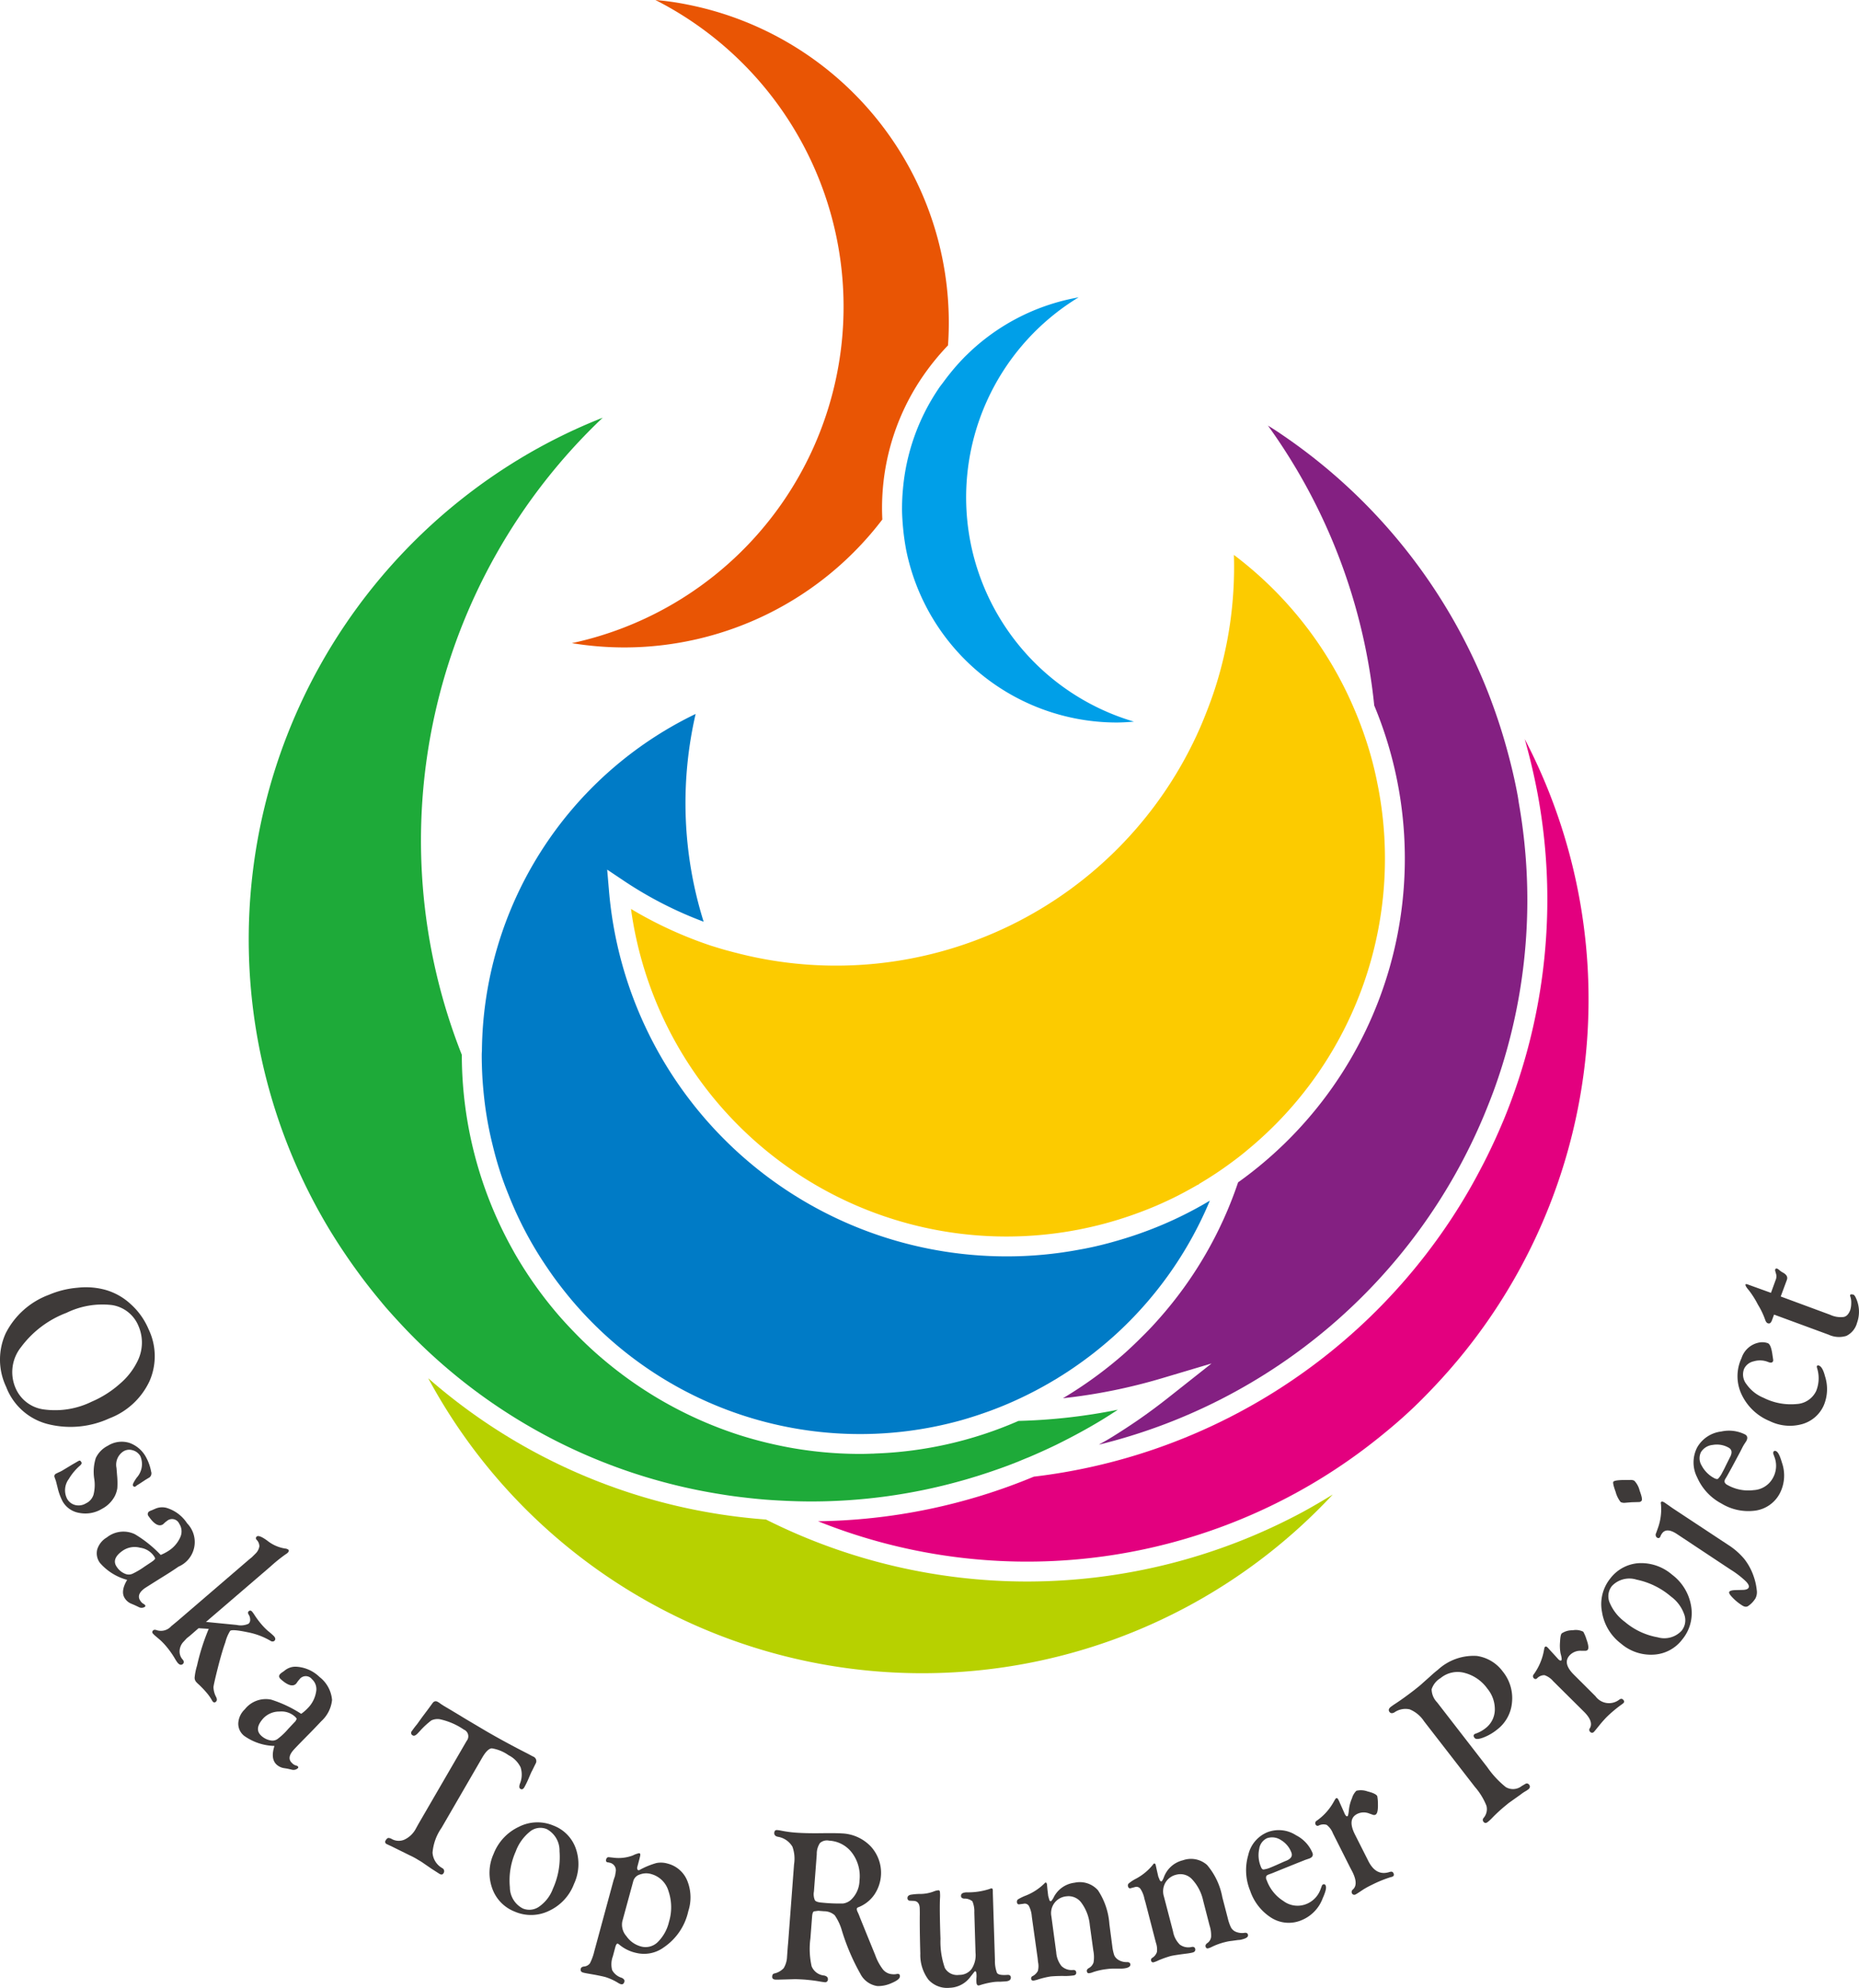<?xml version="1.0" encoding="utf-8"?><svg xmlns="http://www.w3.org/2000/svg" width="136.063" height="145.464" viewBox="0 0 136.063 145.464"><path d="M10.88,97.281a4.546,4.546,0,0,1,.062,3.792,5.325,5.325,0,0,1-2.942,2.722,6.796,6.796,0,0,1-4.5.417A4.428,4.428,0,0,1,.452,101.492a4.647,4.647,0,0,1-.038-3.917,5.8,5.8,0,0,1,3.154-2.819,6.761,6.761,0,0,1,2.102-.521,5.422,5.422,0,0,1,2.005.144,4.53,4.53,0,0,1,1.896,1.06A5.164,5.164,0,0,1,10.88,97.281Zm-.737-.229a2.504,2.504,0,0,0-1.947-1.549,5.98,5.98,0,0,0-3.328.567,7.396,7.396,0,0,0-3.325,2.506,2.926,2.926,0,0,0-.418,2.966A2.618,2.618,0,0,0,3.206,103.14a6.074,6.074,0,0,0,3.502-.566,7.571,7.571,0,0,0,2.068-1.313,5.107,5.107,0,0,0,1.318-1.713A3.043,3.043,0,0,0,10.143,97.051Z" style="fill:#3e3a39"/><path d="M10.717,106.69a3.496,3.496,0,0,1,.345,1.002.386.386,0,0,1-.113.418l-.294.176-.416.274-.232.145a.33.33,0,0,1-.075.062.13.13,0,0,1-.202-.056c-.042-.065.054-.258.276-.579a1.473,1.473,0,0,0,.263-1.58.929.929,0,0,0-.556-.424.822.822,0,0,0-.676.078,1.163,1.163,0,0,0-.51,1.218l.042.53a5.893,5.893,0,0,1,.018.947,1.917,1.917,0,0,1-.192.595,2.23,2.23,0,0,1-.938.922,2.335,2.335,0,0,1-1.644.296,1.721,1.721,0,0,1-1.229-.844,4.178,4.178,0,0,1-.367-1.004l-.123-.485-.107-.3a.203.203,0,0,1,.121-.244c.036-.021.092-.046.175-.088a2.251,2.251,0,0,0,.274-.134l.738-.445.34-.196c.102-.062.173-.096.215-.087.031.005.067.047.111.121.038.068,0,.144-.104.24a3.99,3.99,0,0,0-.821.982,1.377,1.377,0,0,0-.126,1.447.94.94,0,0,0,.605.461,1.035,1.035,0,0,0,.786-.131,1.038,1.038,0,0,0,.542-.621,2.898,2.898,0,0,0,.05-1.196,3.343,3.343,0,0,1,.118-1.494,1.93,1.93,0,0,1,.881-.898,1.906,1.906,0,0,1,1.572-.213A2.237,2.237,0,0,1,10.717,106.69Z" style="fill:#3e3a39"/><path d="M11.761,113.787a3.277,3.277,0,0,0,.548-.283,2.256,2.256,0,0,0,.881-1.003,1.016,1.016,0,0,0-.073-1,.573.573,0,0,0-.899-.199,1.363,1.363,0,0,0-.175.141l-.112.104c-.296.192-.649,0-1.054-.592a.231.231,0,0,1,.084-.373.654.654,0,0,1,.164-.067,2.066,2.066,0,0,1,.191-.085,1.247,1.247,0,0,1,.875-.086,2.744,2.744,0,0,1,1.506,1.132,1.958,1.958,0,0,1-.63,3.167c-.337.236-.759.508-1.274.824q-.881.552-1.175.741c-.443.312-.56.622-.346.934a.645.645,0,0,0,.219.219.535.535,0,0,1,.126.094c.043.057.026.104-.035.144a.447.447,0,0,1-.456-.011l-.284-.133-.263-.111a1.002,1.002,0,0,1-.434-.37c-.233-.331-.179-.791.162-1.362a4.002,4.002,0,0,1-1.989-1.239,1.17,1.17,0,0,1-.203-.984,1.554,1.554,0,0,1,.706-.884A1.946,1.946,0,0,1,9.87,112.27,8.841,8.841,0,0,1,11.761,113.787Zm-.458.141a1.455,1.455,0,0,0-1.05-.668,1.544,1.544,0,0,0-1.261.209c-.569.389-.727.795-.445,1.194a1.311,1.311,0,0,0,.653.52.66.66,0,0,0,.504-.022,5.691,5.691,0,0,0,.88-.522l.512-.34.132-.096.125-.126A.307.307,0,0,0,11.303,113.928Z" style="fill:#3e3a39"/><path d="M15.076,118.69l2.244.22a1.361,1.361,0,0,0,.872-.088.373.373,0,0,0,.119-.305.679.679,0,0,0-.111-.365c-.066-.103-.066-.185.011-.249.079-.072.17-.054.252.047a2.516,2.516,0,0,1,.157.22,6.284,6.284,0,0,0,.513.691,4.445,4.445,0,0,0,.475.485,5.229,5.229,0,0,1,.447.391c.117.14.123.249.022.344a.237.237,0,0,1-.273-.006,5.22,5.22,0,0,0-1.656-.625c-.755-.159-1.191-.198-1.303-.106a2.934,2.934,0,0,0-.351.832c-.18.5-.332,1.04-.483,1.608-.242.948-.372,1.512-.387,1.681a1.646,1.646,0,0,0,.197.724c.073.153.067.261-.013.334a.148.148,0,0,1-.236-.007.798.798,0,0,1-.057-.085,3.336,3.336,0,0,0-.396-.565,7.56,7.56,0,0,0-.569-.597,1.873,1.873,0,0,1-.178-.172.463.463,0,0,1-.126-.346,4.367,4.367,0,0,1,.174-.86,15.837,15.837,0,0,1,.857-2.694l-.744-.047-.638.556-.221.175-.273.293a1.048,1.048,0,0,0-.256.647.879.879,0,0,0,.216.614c.116.126.121.248.016.34-.112.09-.24.066-.381-.102a2.692,2.692,0,0,1-.203-.313,6.631,6.631,0,0,0-.661-.924,4.943,4.943,0,0,0-.404-.418l-.446-.379c-.035-.046-.07-.072-.088-.096a.152.152,0,0,1,.026-.24c.05-.05.141-.05.28,0a1.009,1.009,0,0,0,1.036-.304l.095-.077.365-.302,5.24-4.504.199-.161.277-.275a.965.965,0,0,0,.272-.521.692.692,0,0,0-.203-.481.158.158,0,0,1,.012-.24c.111-.086.365.011.759.296a2.778,2.778,0,0,0,1.318.586.457.457,0,0,1,.239.086c.057.065.033.145-.077.247-.033.028-.098.069-.188.132a11.73,11.73,0,0,0-1.053.856Z" style="fill:#3e3a39"/><path d="M22.044,125.415a2.947,2.947,0,0,0,.472-.405,2.191,2.191,0,0,0,.616-1.184.984.984,0,0,0-.3-.947.572.572,0,0,0-.917.018,1.524,1.524,0,0,0-.141.174l-.087.124c-.236.263-.625.151-1.147-.324-.145-.137-.145-.26-.018-.386a.839.839,0,0,1,.143-.113,1.966,1.966,0,0,0,.161-.115,1.243,1.243,0,0,1,.836-.291,2.663,2.663,0,0,1,1.729.757,2.368,2.368,0,0,1,.912,1.679,2.43,2.43,0,0,1-.785,1.55c-.277.294-.622.661-1.05,1.089-.485.493-.811.825-.966,1-.363.398-.404.73-.123.98a.599.599,0,0,0,.256.167.341.341,0,0,1,.159.069.09.09,0,0,1,0,.144.477.477,0,0,1-.454.096l-.306-.069-.282-.045a1.066,1.066,0,0,1-.508-.253c-.303-.282-.359-.731-.156-1.365a3.979,3.979,0,0,1-2.229-.748A1.13,1.13,0,0,1,17.44,126.1a1.507,1.507,0,0,1,.477-1.014,1.952,1.952,0,0,1,1.929-.71A8.99,8.99,0,0,1,22.044,125.415Zm-.413.245a1.467,1.467,0,0,0-1.172-.411,1.6,1.6,0,0,0-1.185.494c-.468.52-.517.937-.154,1.274a1.34,1.34,0,0,0,.759.355.646.646,0,0,0,.479-.149,4.831,4.831,0,0,0,.742-.711l.421-.446.111-.118.085-.162A.44.44,0,0,0,21.631,125.659Z" style="fill:#3e3a39"/><path d="M35.302,128.608l-2.988,5.156a3.694,3.694,0,0,0-.656,1.812,1.403,1.403,0,0,0,.728,1.138.251.251,0,0,1,.073.368c-.06.102-.155.122-.277.051-.032-.014-.079-.051-.151-.094l-.438-.281-.719-.494c-.065-.041-.139-.089-.239-.143a5.116,5.116,0,0,0-.632-.344l-1.388-.686c-.153-.066-.25-.116-.306-.141a.177.177,0,0,1-.073-.283.361.361,0,0,1,.171-.169.52.52,0,0,1,.275.082,1.042,1.042,0,0,0,.945.029,1.839,1.839,0,0,0,.821-.81l.178-.323L34.153,127.4a.533.533,0,0,0-.205-.832,4.965,4.965,0,0,0-1.752-.756,1.08,1.08,0,0,0-.626.085,5.981,5.981,0,0,0-.835.775l-.153.162c-.152.162-.274.219-.367.162a.2.2,0,0,1-.069-.324c.085-.12.207-.29.379-.496l.397-.552.428-.57.287-.392c.113-.172.253-.212.405-.119a1.078,1.078,0,0,1,.197.13c.151.106.37.239.661.406l1.219.735,1.45.86c.95.552,1.963,1.103,3.055,1.656.214.114.348.192.413.217a.358.358,0,0,1,.162.52l-.253.513c-.047.075-.133.276-.264.584a6.601,6.601,0,0,1-.299.614c-.083.149-.18.196-.291.129-.091-.049-.108-.173-.039-.375a1.754,1.754,0,0,0,.05-1.204,1.95,1.95,0,0,0-.878-.883,2.942,2.942,0,0,0-1.228-.505C35.779,127.957,35.554,128.18,35.302,128.608Z" style="fill:#3e3a39"/><path d="M40.517,133.597a2.769,2.769,0,0,1,1.636,1.701,3.439,3.439,0,0,1-.139,2.561,3.55,3.55,0,0,1-1.823,1.97,3.004,3.004,0,0,1-2.528.055,2.832,2.832,0,0,1-1.639-1.704,3.352,3.352,0,0,1,.104-2.516,3.638,3.638,0,0,1,1.856-1.984A2.997,2.997,0,0,1,40.517,133.597Zm-.503.253a1.203,1.203,0,0,0-1.236.191,3.358,3.358,0,0,0-1.034,1.454,5.188,5.188,0,0,0-.425,2.612,1.748,1.748,0,0,0,.945,1.551,1.24,1.24,0,0,0,1.22-.151,2.76,2.76,0,0,0,.985-1.294,5.605,5.605,0,0,0,.483-2.75A1.776,1.776,0,0,0,40.014,133.849Z" style="fill:#3e3a39"/><path d="M43.498,142.791l1.412-5.208.106-.312.057-.346a.564.564,0,0,0-.413-.606c-.05-.011-.099-.021-.145-.033l-.059-.007c-.091-.025-.12-.098-.091-.21s.091-.164.19-.164l.329.036a2.954,2.954,0,0,0,1.439-.164,1.698,1.698,0,0,1,.471-.166c.061.02.085.078.061.2L46.8,136.04l-.163.612c-.008.114.017.191.085.207a.195.195,0,0,0,.134-.042,5.841,5.841,0,0,1,1.181-.481,1.729,1.729,0,0,1,.829.039,2.113,2.113,0,0,1,1.437,1.255,3.249,3.249,0,0,1,.075,2.224,4.31,4.31,0,0,1-1.798,2.654,2.438,2.438,0,0,1-1.99.408,2.887,2.887,0,0,1-1.267-.614.426.426,0,0,0-.107-.069c-.067-.02-.13.067-.18.253l-.18.674a1.659,1.659,0,0,0-.051,1.01,1.175,1.175,0,0,0,.696.561c.159.077.233.167.197.29-.041.16-.137.216-.278.173a1.105,1.105,0,0,1-.226-.119,4.126,4.126,0,0,0-.873-.394c-.161-.045-.407-.096-.74-.162l-.588-.103c-.145-.026-.239-.047-.288-.059-.173-.041-.232-.136-.198-.289.025-.092.101-.145.232-.161a.603.603,0,0,0,.437-.232A3.857,3.857,0,0,0,43.498,142.791Zm2.856-5.147-.807,2.961a1.261,1.261,0,0,0,.298,1.077,1.893,1.893,0,0,0,1.059.755,1.268,1.268,0,0,0,1.228-.309,3.07,3.07,0,0,0,.835-1.5,3.662,3.662,0,0,0-.036-2.231,1.817,1.817,0,0,0-1.235-1.247,1.303,1.303,0,0,0-.858.02A.704.704,0,0,0,46.354,137.643Z" style="fill:#3e3a39"/><path d="M59.316,141.84a5.817,5.817,0,0,0,.088,2.05,1.099,1.099,0,0,0,.919.676c.187.04.283.138.273.282a.203.203,0,0,1-.256.204c-.051-.003-.141-.018-.284-.039-.395-.075-.776-.115-1.147-.149-.312-.018-.583-.037-.831-.029l-.589.017-.468.012h-.266c-.17-.012-.251-.09-.237-.237.009-.112.057-.192.151-.21a1.331,1.331,0,0,0,.69-.39,1.727,1.727,0,0,0,.246-.843l.056-.755.028-.302.429-5.701A2.585,2.585,0,0,0,58,135.141a1.518,1.518,0,0,0-1.059-.727c-.189-.036-.28-.136-.272-.289.013-.151.086-.214.208-.204a2.231,2.231,0,0,1,.259.035,8.715,8.715,0,0,0,1.164.158c.467.031,1.034.046,1.71.038.787-.009,1.33-.007,1.627.015a3.078,3.078,0,0,1,2.125.984,2.849,2.849,0,0,1,.225,3.507,2.55,2.55,0,0,1-1.136.901c-.096.028-.141.077-.141.141a.546.546,0,0,0,.054.202,3.36,3.36,0,0,1,.163.387l.522,1.287.609,1.492a3.841,3.841,0,0,0,.578,1.069.953.953,0,0,0,.659.332,1.087,1.087,0,0,0,.302-.006.349.349,0,0,1,.153-.012c.082.009.122.067.115.187-.015.16-.218.314-.609.481a2.386,2.386,0,0,1-1.034.219,1.666,1.666,0,0,1-1.25-.898,15.789,15.789,0,0,1-1.345-3.137,3.855,3.855,0,0,0-.532-1.147,1.168,1.168,0,0,0-.779-.294l-.425-.033-.319.043c-.073.035-.115.153-.133.369Zm.465-6.153-.208,2.725a1.106,1.106,0,0,0,.07.645c.065.098.246.156.538.176a12.287,12.287,0,0,0,1.529.062,1.101,1.101,0,0,0,.583-.277,1.99,1.99,0,0,0,.615-1.4,2.844,2.844,0,0,0-.537-2.017,2.238,2.238,0,0,0-1.687-.905.768.768,0,0,0-.668.173A1.389,1.389,0,0,0,59.781,135.688Z" style="fill:#3e3a39"/><path d="M72.667,138.545l.154,4.893a2.415,2.415,0,0,0,.149.933c.078.123.277.164.607.157l.155-.009a.547.547,0,0,1,.132.009.188.188,0,0,1,.121.178c.006.191-.146.287-.468.294l-.336.02a2.876,2.876,0,0,0-.445.02,5.928,5.928,0,0,0-.986.223.405.405,0,0,1-.123.029c-.106.009-.16-.09-.162-.283a2.289,2.289,0,0,1,.002-.278,1.44,1.44,0,0,0,.004-.227c-.004-.163-.036-.245-.095-.254-.027.009-.057.039-.103.099l-.244.308a1.955,1.955,0,0,1-1.512.806,1.844,1.844,0,0,1-1.568-.6,3.012,3.012,0,0,1-.59-1.905c-.031-1.117-.048-2.087-.037-2.907,0-.148-.003-.28-.005-.386-.008-.354-.153-.543-.429-.56l-.28-.013a.181.181,0,0,1-.189-.206c0-.104.068-.182.207-.227a4.337,4.337,0,0,1,.793-.064,2.78,2.78,0,0,0,.962-.197,1.047,1.047,0,0,1,.302-.07c.076-.005.116.055.116.18a2.797,2.797,0,0,1,0,.429q-.037.842.036,2.942a5.85,5.85,0,0,0,.322,2.138,1.031,1.031,0,0,0,1.046.502,1.105,1.105,0,0,0,.91-.433,1.831,1.831,0,0,0,.287-1.19l-.088-2.944a1.865,1.865,0,0,0-.141-.817.89.89,0,0,0-.616-.198c-.144-.02-.217-.082-.218-.196-.006-.164.124-.249.408-.263a5.073,5.073,0,0,0,1.672-.243.493.493,0,0,1,.153-.045c.058-.009.096.045.096.158Z" style="fill:#3e3a39"/><path d="M81.198,140.807l.209,1.589a3.386,3.386,0,0,0,.144.683.754.754,0,0,0,.27.319,1.13,1.13,0,0,0,.675.185c.147,0,.223.06.237.16.017.155-.129.26-.456.303a1.827,1.827,0,0,1-.3.013h-.463a3.642,3.642,0,0,0-.48.033,4.88,4.88,0,0,0-1.037.228,1.072,1.072,0,0,1-.273.076c-.101.018-.161-.036-.181-.158-.006-.078.038-.147.137-.209a.732.732,0,0,0,.36-.425,2.442,2.442,0,0,0-.018-.861l-.256-1.856a3.257,3.257,0,0,0-.605-1.628,1.158,1.158,0,0,0-1.103-.489,1.231,1.231,0,0,0-1.105,1.47l.353,2.62a1.816,1.816,0,0,0,.387,1.014,1.065,1.065,0,0,0,.857.285c.125,0,.198.051.217.153.025.145-.048.228-.211.25a5.15,5.15,0,0,1-.549.04,10.054,10.054,0,0,0-1.098.03,6.202,6.202,0,0,0-.911.215,2.186,2.186,0,0,1-.331.086c-.123.016-.18-.027-.198-.135a.187.187,0,0,1,.092-.183.867.867,0,0,0,.403-.39,1.4,1.4,0,0,0,.009-.655l-.025-.263-.387-2.755-.042-.312a1.985,1.985,0,0,0-.21-.761.351.351,0,0,0-.393-.164l-.328.042a.125.125,0,0,1-.104-.033.2.2,0,0,1-.052-.107.233.233,0,0,1,.076-.225,3.627,3.627,0,0,1,.586-.282,4.078,4.078,0,0,0,1.349-.882.154.154,0,0,1,.089-.066c.04-.005.084.035.099.148l.036.393.054.443.084.294c.025.063.062.093.103.091.031,0,.1-.083.191-.242a1.968,1.968,0,0,1,1.551-1.115,1.774,1.774,0,0,1,1.71.551A5.111,5.111,0,0,1,81.198,140.807Z" style="fill:#3e3a39"/><path d="M89.465,138.841l.403,1.551a3.208,3.208,0,0,0,.232.662.73.73,0,0,0,.294.285,1.173,1.173,0,0,0,.69.104c.147-.02.231.025.255.133.042.145-.097.264-.418.343a1.011,1.011,0,0,1-.297.047l-.449.062a3.301,3.301,0,0,0-.481.085,4.776,4.776,0,0,0-1,.358,1.234,1.234,0,0,1-.262.103.144.144,0,0,1-.192-.127c-.027-.087.011-.16.098-.236a.654.654,0,0,0,.304-.463,2.347,2.347,0,0,0-.115-.853l-.465-1.805a3.305,3.305,0,0,0-.801-1.554,1.154,1.154,0,0,0-1.149-.352,1.243,1.243,0,0,0-.816.59,1.266,1.266,0,0,0-.108,1.006l.668,2.559a1.778,1.778,0,0,0,.496.962,1.052,1.052,0,0,0,.886.171c.131-.016.203.025.24.13.03.143-.028.237-.19.282a4.439,4.439,0,0,1-.542.089c-.524.07-.89.122-1.081.172a7.83,7.83,0,0,0-.883.315,1.689,1.689,0,0,1-.319.127.145.145,0,0,1-.211-.111.173.173,0,0,1,.07-.195.808.808,0,0,0,.354-.433,1.453,1.453,0,0,0-.066-.66l-.065-.245-.698-2.697-.085-.297a2.02,2.02,0,0,0-.299-.737.366.366,0,0,0-.414-.114l-.305.081a.122.122,0,0,1-.115-.022.163.163,0,0,1-.063-.104.205.205,0,0,1,.05-.228,2.852,2.852,0,0,1,.536-.349,4.003,4.003,0,0,0,1.244-1.036c.026-.042.051-.066.075-.066.053-.021.096.017.12.121l.084.384.101.444.114.275c.037.063.08.082.12.076.036-.002.087-.091.16-.256a1.976,1.976,0,0,1,1.411-1.287,1.77,1.77,0,0,1,1.764.343A5.042,5.042,0,0,1,89.465,138.841Z" style="fill:#3e3a39"/><path d="M92.781,134.072a2.32,2.32,0,0,1,2.08.23,2.552,2.552,0,0,1,1.201,1.29c.071.185-.007.332-.247.416l-.303.103-.143.059-.398.157-1.214.489-.637.26-.229.083c-.118.045-.194.092-.21.139a.362.362,0,0,0,.034.3,2.983,2.983,0,0,0,1.22,1.515,1.722,1.722,0,0,0,1.591.253,1.815,1.815,0,0,0,1.104-1.051l.117-.311a.169.169,0,0,1,.085-.101.135.135,0,0,1,.2.101c.065.137-.013.443-.222.91a2.764,2.764,0,0,1-1.554,1.605,2.393,2.393,0,0,1-2.177-.161A3.757,3.757,0,0,1,91.5,138.359a3.938,3.938,0,0,1-.137-2.613A2.354,2.354,0,0,1,92.781,134.072Zm-.042.443a1.012,1.012,0,0,0-.575.783A2.166,2.166,0,0,0,92.28,136.59c.05.143.115.214.194.218a1.973,1.973,0,0,0,.524-.147c.143-.059.287-.12.448-.191.38-.171.594-.267.654-.287.388-.149.521-.353.418-.62a1.787,1.787,0,0,0-.766-.912A1.158,1.158,0,0,0,92.74,134.515Z" style="fill:#3e3a39"/><path d="M99.157,134.218l.998,1.977c.376.741.888,1.009,1.552.793.139-.04.228-.025.275.076.068.119.045.207-.05.258a.905.905,0,0,1-.185.057,9.045,9.045,0,0,0-1.335.549,6.152,6.152,0,0,0-.617.334l-.368.244c-.068.04-.131.087-.208.124a.188.188,0,0,1-.275-.097.222.222,0,0,1,.07-.257c.29-.252.272-.686-.027-1.294l-.159-.3-1.27-2.523a1.446,1.446,0,0,0-.451-.615.768.768,0,0,0-.598.051.163.163,0,0,1-.217-.076.204.204,0,0,1,.073-.277,4.103,4.103,0,0,0,1.19-1.282l.162-.281c.027-.038.043-.069.076-.086.065-.031.12.008.168.115a1.549,1.549,0,0,1,.096.207l.184.409.197.446.047.071c.049.064.093.088.139.064.043-.019.075-.171.106-.476a2.85,2.85,0,0,1,.224-.836,1.254,1.254,0,0,1,.322-.548,1.42,1.42,0,0,1,.819.049c.407.1.64.216.708.344a2.96,2.96,0,0,1,.049.587c.013.449-.049.716-.18.77a.213.213,0,0,1-.187.008l-.258-.09a1.08,1.08,0,0,0-.891.027Q98.609,133.106,99.157,134.218Z" style="fill:#3e3a39"/><path d="M105.186,124.578l3.667,4.737a6.881,6.881,0,0,0,1.358,1.462,1.03,1.03,0,0,0,1.166-.078l.258-.151a.205.205,0,0,1,.292.063c.085.122.057.233-.079.342-.037.02-.085.063-.166.11a2.89,2.89,0,0,0-.384.258l-.879.625-.209.172a11.425,11.425,0,0,0-1,.918,2.997,2.997,0,0,1-.322.296c-.115.092-.21.092-.296,0a.217.217,0,0,1-.008-.296.98.98,0,0,0,.211-.893,4.771,4.771,0,0,0-.84-1.374l-3.732-4.816a2.283,2.283,0,0,0-1.047-.865,1.417,1.417,0,0,0-1.123.225c-.157.082-.27.072-.354-.036-.092-.121-.062-.244.095-.372.042-.03.132-.098.265-.187.43-.276.919-.63,1.446-1.036.246-.196.456-.359.608-.505l.584-.52c.19-.176.37-.33.539-.46a3.855,3.855,0,0,1,2.854-1.018,2.858,2.858,0,0,1,1.897,1.136,3.086,3.086,0,0,1,.678,2.264,2.788,2.788,0,0,1-1.093,1.991,3.658,3.658,0,0,1-1.023.587c-.33.121-.538.134-.624.018-.093-.12-.091-.203,0-.274a.389.389,0,0,1,.112-.048,2.447,2.447,0,0,0,.66-.361,1.73,1.73,0,0,0,.71-1.327,2.361,2.361,0,0,0-.542-1.59,2.97,2.97,0,0,0-1.689-1.16,1.956,1.956,0,0,0-1.741.387,1.488,1.488,0,0,0-.653.816A1.414,1.414,0,0,0,105.186,124.578Z" style="fill:#3e3a39"/><path d="M115.206,122.562l1.572,1.568a1.222,1.222,0,0,0,1.728.256c.109-.084.209-.092.288-.013.097.096.103.176.03.253a1.115,1.115,0,0,1-.155.121,9.605,9.605,0,0,0-1.103.931c-.18.194-.339.37-.466.528l-.274.336c-.054.071-.106.131-.162.191a.178.178,0,0,1-.286-.009.191.191,0,0,1-.011-.26c.189-.328.04-.739-.453-1.221l-.234-.233-2.005-1.988a1.419,1.419,0,0,0-.63-.435.73.73,0,0,0-.542.227.158.158,0,0,1-.237,0,.197.197,0,0,1-.015-.28,4.265,4.265,0,0,0,.718-1.594l.062-.317a.163.163,0,0,1,.047-.102c.048-.054.113-.042.2.049.028.024.078.081.155.168l.296.323.332.365.062.054c.065.041.12.049.159.018.036-.038.025-.194-.059-.489a3.115,3.115,0,0,1-.041-.859c.015-.356.058-.559.129-.625a1.382,1.382,0,0,1,.793-.224,1.226,1.226,0,0,1,.776.104,2.663,2.663,0,0,1,.233.551c.155.422.183.686.084.788a.253.253,0,0,1-.18.058h-.272a1.085,1.085,0,0,0-.836.307C114.525,121.498,114.617,121.981,115.206,122.562Z" style="fill:#3e3a39"/><path d="M117.867,115.5a2.847,2.847,0,0,1,2.097-1.111,3.463,3.463,0,0,1,2.417.843,3.597,3.597,0,0,1,1.395,2.301,3.021,3.021,0,0,1-.653,2.445,2.801,2.801,0,0,1-2.088,1.105,3.351,3.351,0,0,1-2.384-.801,3.606,3.606,0,0,1-1.399-2.327A2.992,2.992,0,0,1,117.867,115.5Zm.116.556a1.197,1.197,0,0,0-.164,1.235,3.363,3.363,0,0,0,1.113,1.4,5.068,5.068,0,0,0,2.395,1.124,1.731,1.731,0,0,0,1.748-.476,1.219,1.219,0,0,0,.191-1.214,2.747,2.747,0,0,0-.974-1.301,5.608,5.608,0,0,0-2.508-1.228A1.757,1.757,0,0,0,117.983,116.056Z" style="fill:#3e3a39"/><path d="M118.082,108.433c.051-.076.294-.121.729-.128l.511-.004a.574.574,0,0,1,.296.056,1.583,1.583,0,0,1,.389.722c.151.406.204.653.148.735a.231.231,0,0,1-.179.102l-.56.016-.492.04a.575.575,0,0,1-.309-.056,2.071,2.071,0,0,1-.363-.739C118.095,108.748,118.041,108.502,118.082,108.433Zm4.341,1.936,4.057,2.678a5.131,5.131,0,0,1,1.175,1.022,4.28,4.28,0,0,1,.702,1.297,4.346,4.346,0,0,1,.22.981.989.989,0,0,1-.094.621,1.83,1.83,0,0,1-.537.561c-.129.085-.283.059-.466-.067a3.604,3.604,0,0,1-.707-.59c-.182-.191-.251-.322-.201-.391.044-.067.178-.109.412-.12l.526-.013c.245,0,.404-.051.462-.143.078-.12.008-.285-.2-.494a6.772,6.772,0,0,0-1.115-.855l-3.94-2.612c-.509-.331-.877-.331-1.092,0a.703.703,0,0,0-.092.18c-.01.025-.027.049-.035.065-.054.074-.124.085-.22.031a.258.258,0,0,1-.065-.328l.124-.349a4.051,4.051,0,0,0,.228-1.8.153.153,0,0,1,.005-.119c.055-.065.133-.048.27.036Z" style="fill:#3e3a39"/><path d="M124.225,105.908a2.348,2.348,0,0,1,1.759-1.153,2.62,2.62,0,0,1,1.742.218q.265.153.088.483l-.175.268-.076.132-.196.386-.622,1.16-.334.602-.124.207a.36.36,0,0,0-.062.247.412.412,0,0,0,.211.211,3.09,3.09,0,0,0,1.915.376,1.708,1.708,0,0,0,1.375-.828,1.826,1.826,0,0,0,.181-1.51l-.112-.312a.192.192,0,0,1,0-.142c.05-.094.125-.105.222-.047.133.072.266.345.408.834a2.845,2.845,0,0,1-.16,2.245,2.4,2.4,0,0,1-1.776,1.258,3.784,3.784,0,0,1-2.494-.517,3.963,3.963,0,0,1-1.779-1.918A2.397,2.397,0,0,1,124.225,105.908Zm.267.366a1.02,1.02,0,0,0,.055.975,2.22,2.22,0,0,0,.911.915c.133.072.232.088.292.047a1.843,1.843,0,0,0,.306-.452c.074-.14.149-.274.222-.433.183-.373.294-.587.319-.643.204-.354.176-.602-.067-.742a1.75,1.75,0,0,0-1.178-.203A1.127,1.127,0,0,0,124.492,106.273Z" style="fill:#3e3a39"/><path d="M127.465,99.386a1.678,1.678,0,0,1,1.228-1.128,1.208,1.208,0,0,1,.703.036c.153.066.263.35.331.843l.051.341a.271.271,0,0,1-.004.129c-.047.116-.165.137-.351.065a1.592,1.592,0,0,0-1.059-.054,1.011,1.011,0,0,0-.709.546,1.139,1.139,0,0,0,.179,1.139,2.841,2.841,0,0,0,1.252.99,4.424,4.424,0,0,0,2.403.452,1.682,1.682,0,0,0,1.439-.953,2.491,2.491,0,0,0,.055-1.716l-.008-.094c.027-.067.093-.085.173-.043.17.067.313.331.423.759a3.063,3.063,0,0,1-.081,2.132,2.46,2.46,0,0,1-1.606,1.389,3.346,3.346,0,0,1-2.36-.228,3.903,3.903,0,0,1-2.064-1.97A3.115,3.115,0,0,1,127.465,99.386Z" style="fill:#3e3a39"/><path d="M130.333,94.875l3.621,1.339a1.806,1.806,0,0,0,.983.16c.224-.04.376-.223.486-.51a1.732,1.732,0,0,0,.071-.497,1.323,1.323,0,0,0-.06-.469.249.249,0,0,1-.022-.127c.022-.05.083-.065.194-.039l.078.013.098.126a2.385,2.385,0,0,1,.133,1.944,1.478,1.478,0,0,1-.777.943A1.808,1.808,0,0,1,133.84,97.67L129.846,96.2l-.145.394c-.076.216-.18.295-.31.24-.083-.025-.144-.11-.192-.246a5.68,5.68,0,0,0-.531-1.111,6.771,6.771,0,0,0-.662-1.051c-.191-.22-.275-.365-.249-.438.018-.022.062-.026.126-.007l1.737.627.344-.945a.65.65,0,0,0,.037-.41l-.06-.212a.211.211,0,0,1-.008-.142c.019-.074.078-.088.157-.057a.748.748,0,0,1,.15.111,1.65,1.65,0,0,0,.301.198c.236.147.313.308.247.499Z" style="fill:#3e3a39"/><path d="M111.184,58.868c-.036-.2-.06-.409-.097-.612-.22-1.209-.508-2.405-.838-3.585-.372-1.341-.815-2.654-1.314-3.943A40.837,40.837,0,0,0,93.927,31.876c-.363-.252-.736-.496-1.124-.732a42.336,42.336,0,0,1,7.779,20.482,29.11,29.11,0,0,1-9.964,34.897,28.962,28.962,0,0,1-5.819,10.016c-.401.457-.806.882-1.236,1.303-.424.428-.86.839-1.305,1.238a30.413,30.413,0,0,1-4.46,3.241,41.018,41.018,0,0,0,7.257-1.466l3.62-1.078L85.711,102.12c-.853.679-1.666,1.282-2.469,1.835-.611.417-1.213.81-1.803,1.175-.293.182-.589.354-.892.517a1.124,1.124,0,0,1-.123.072,41.163,41.163,0,0,0,28.202-24.123c.244-.592.482-1.19.702-1.783.216-.595.419-1.192.608-1.797A40.81,40.81,0,0,0,111.184,58.868Z" style="fill:#842082"/><path d="M83.488,90.242c-.738.265-1.479.488-2.235.697-.738.2-1.476.371-2.232.503a28.768,28.768,0,0,1-5.356.498A29.203,29.203,0,0,1,44.569,65.14l-.129-1.502,1.261.844A28.367,28.367,0,0,0,51.5,67.449a29.023,29.023,0,0,1-.586-15.204,27.646,27.646,0,0,0-15.642,24.663c-.008.102-.013.2-.013.298,0,.559.019,1.099.048,1.645.046.704.111,1.398.202,2.088a26.129,26.129,0,0,0,.53,2.785c.147.614.308,1.212.495,1.802.198.638.424,1.256.672,1.867a26.874,26.874,0,0,0,2.859,5.396c.29.431.588.847.902,1.254a27.614,27.614,0,0,0,29.448,9.871c.68-.195,1.343-.414,1.998-.65.605-.223,1.194-.459,1.782-.724a28.236,28.236,0,0,0,4.279-2.381c.541-.366,1.068-.752,1.579-1.149.501-.395.982-.797,1.452-1.216a27.726,27.726,0,0,0,7.046-9.933A28.077,28.077,0,0,1,83.488,90.242Z" style="fill:#007bc6"/><path d="M75.214,115.733a42.595,42.595,0,0,1-19.151-4.537,42.197,42.197,0,0,1-24.72-10.338,41.067,41.067,0,0,0,66.202,8.51c-.711.435-1.435.863-2.186,1.272A42.651,42.651,0,0,1,75.214,115.733Z" style="fill:#b7d100"/><path d="M111.597,54.083c.363,1.285.675,2.59.925,3.908a42.338,42.338,0,0,1-2.443,23.906c-.249.595-.507,1.19-.785,1.782-.275.587-.555,1.165-.864,1.747a41.411,41.411,0,0,1-2.66,4.444A42.566,42.566,0,0,1,75.668,108.06a42.535,42.535,0,0,1-15.795,3.262,41.076,41.076,0,0,0,41.138-6.192c.716-.577,1.423-1.175,2.092-1.797.679-.625,1.322-1.28,1.948-1.946A41.185,41.185,0,0,0,111.597,54.083Z" style="fill:#e3007f"/><path d="M74.545,103.98a28.637,28.637,0,0,1-10.508,2.386,1.659,1.659,0,0,1-.228.01c-.268.011-.545.019-.83.019a28.692,28.692,0,0,1-3.064-.16c-.926-.099-1.845-.238-2.746-.426a29.706,29.706,0,0,1-3.092-.806,29.337,29.337,0,0,1-9.826-5.441A27.872,27.872,0,0,1,42.059,97.52c-.56-.574-1.107-1.175-1.618-1.8-.275-.335-.54-.67-.796-1.013a29.1,29.1,0,0,1-1.982-3.006c-.035-.06-.066-.121-.097-.176a29.317,29.317,0,0,1-3.765-14.318V77.19A42.638,42.638,0,0,1,44.113,30.567a40.251,40.251,0,0,0-6.129,3.038A41.103,41.103,0,0,0,24.186,90.097,44.328,44.328,0,0,0,26.853,93.97c.43.555.861,1.08,1.305,1.61.459.533.925,1.039,1.399,1.545a40.668,40.668,0,0,0,23.203,12.222c.627.105,1.244.185,1.875.256.598.069,1.208.128,1.819.168.964.061,1.945.103,2.916.103a40.621,40.621,0,0,0,11.01-1.518c.388-.105.769-.225,1.16-.343.449-.143.907-.291,1.355-.45.532-.181,1.066-.383,1.584-.589.28-.113.549-.232.829-.34.664-.283,1.331-.584,1.987-.9,1.151-.568,2.279-1.173,3.385-1.846.377-.231.758-.476,1.139-.727A41.997,41.997,0,0,1,74.545,103.98Z" style="fill:#1eaa39"/><path d="M100.8,57.265a25.704,25.704,0,0,0-.742-2.868c-.261-.814-.557-1.62-.893-2.406A27.685,27.685,0,0,0,90.311,40.608,28.932,28.932,0,0,1,88.89,50.499q-.268.81-.583,1.603c-.141.365-.287.725-.438,1.073A29.084,29.084,0,0,1,53.911,69.737c-.297-.074-.596-.155-.893-.236-.295-.086-.588-.174-.883-.268a.135.135,0,0,0-.021-.004,29.711,29.711,0,0,1-5.931-2.715A27.74,27.74,0,0,0,82.808,88.937c.83-.291,1.653-.614,2.442-.98.829-.375,1.627-.802,2.41-1.254a.24.24,0,0,1,.064-.018.53.53,0,0,0,.061-.062,26.16,26.16,0,0,0,2.389-1.585c.396-.289.785-.593,1.158-.91A27.616,27.616,0,0,0,100.8,57.265Z" style="fill:#fccb00"/><path d="M67.453,27.67a18.125,18.125,0,0,1,1.933-2.397A23.727,23.727,0,0,0,50.34.34,20.031,20.031,0,0,0,47.97,0a25.18,25.18,0,0,1-6.115,47.065,24.062,24.062,0,0,0,3.877.314,23.754,23.754,0,0,0,18.848-9.364A17.006,17.006,0,0,1,67.453,27.67Z" style="fill:#e95504"/><path d="M71.041,39.736a17.136,17.136,0,0,1,7.913-17.983c-.109.027-.209.043-.323.066a15.52,15.52,0,0,0-7.826,4.106c-.295.279-.566.58-.841.886-.317.37-.626.753-.917,1.151-.126.172-.27.342-.381.522a15.5,15.5,0,0,0-2.579,7.318c-.048.491-.066.982-.066,1.477.003.387.027.779.059,1.162a17.675,17.675,0,0,0,.244,1.806,15.732,15.732,0,0,0,15.361,12.625h0c.434,0,.871-.026,1.311-.064A17.12,17.12,0,0,1,71.041,39.736Z" style="fill:#009fe8"/></svg>